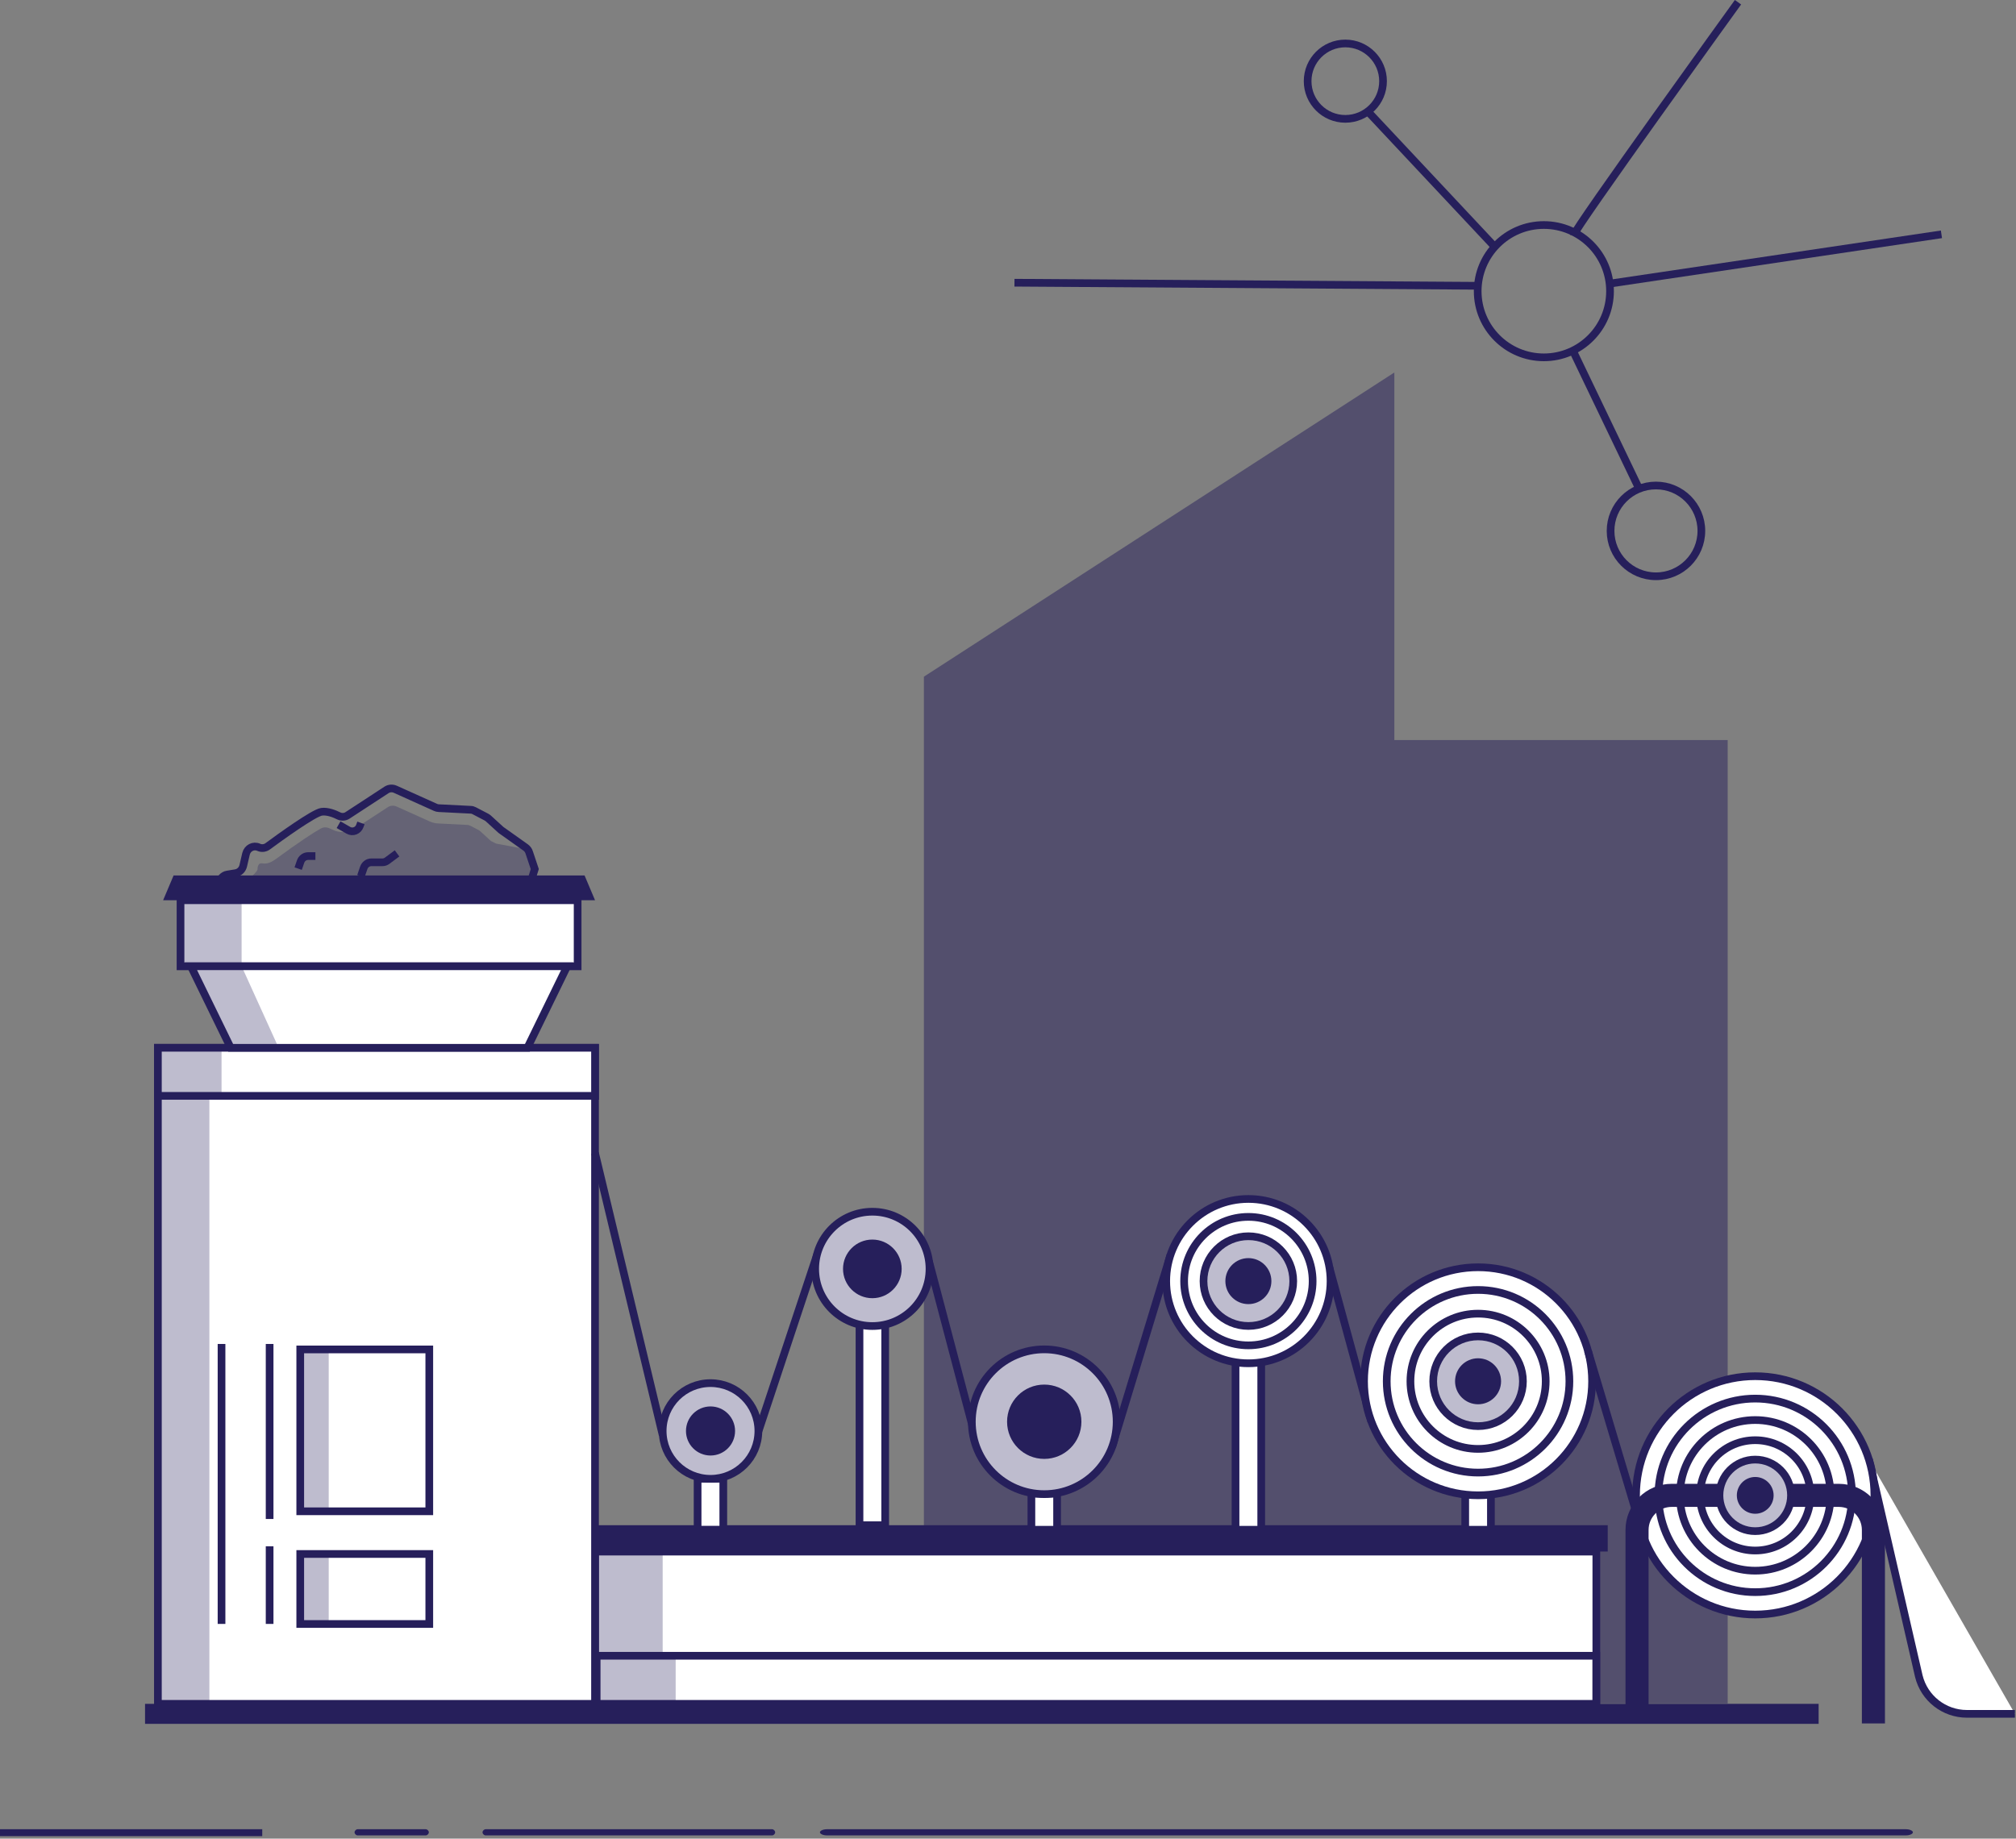 <svg width="262" height="239" viewBox="0 0 262 239" fill="none" xmlns="http://www.w3.org/2000/svg">
<rect x="0" y="0" width="262" height="239" fill="#808080" stroke="none"/>
<g clip-path="url(#clip0_516_7248)">
<path opacity="0.5" d="M181.21 96.2V48.42L120.07 87.96V221.43H181.21H224.53V96.2H181.21Z" fill="#261F5B"/>
<path d="M200.64 46.45C205.39 46.45 209.24 42.6 209.24 37.85C209.24 33.1 205.39 29.25 200.64 29.25C195.89 29.25 192.04 33.1 192.04 37.85C192.04 42.6 195.89 46.45 200.64 46.45Z" stroke="#261F5B" stroke-miterlimit="10"/>
<path d="M174.84 15.45C177.546 15.45 179.74 13.256 179.74 10.55C179.74 7.844 177.546 5.65 174.84 5.65C172.134 5.65 169.94 7.844 169.94 10.55C169.94 13.256 172.134 15.45 174.84 15.45Z" stroke="#261F5B" stroke-miterlimit="10"/>
<path d="M215.21 74.91C218.469 74.91 221.11 72.268 221.11 69.01C221.11 65.751 218.469 63.11 215.21 63.11C211.952 63.11 209.31 65.751 209.31 69.01C209.31 72.268 211.952 74.91 215.21 74.91Z" stroke="#261F5B" stroke-miterlimit="10"/>
<path d="M213.01 63.51L204.54 45.85" stroke="#261F5B" stroke-miterlimit="10"/>
<path d="M131.84 36.75L192.14 37.15" stroke="#261F5B" stroke-miterlimit="10"/>
<path d="M209.45 36.83L252.31 30.46" stroke="#261F5B" stroke-miterlimit="10"/>
<path d="M177.54 14.25L194.04 31.85" stroke="#261F5B" stroke-miterlimit="10"/>
<path d="M225.87 0.29C225.87 0.29 204.54 29.84 204.54 30.54" stroke="#261F5B" stroke-miterlimit="10"/>
<path opacity="0.3" d="M32.64 116.93C31.45 116.93 30.95 115.36 31.89 114.61C32.71 113.96 33.39 113.34 33.47 113.02C33.47 113.02 33.42 112.1 34.1 112.23C34.74 112.36 35.37 112.02 35.9 111.63C38.76 109.53 40.74 108.22 41.69 107.7C41.98 107.54 42.31 107.5 42.62 107.6C42.79 107.66 42.99 107.74 43.22 107.85C43.63 108.06 44.09 108.16 44.55 108.16C45.14 108.16 45.71 107.99 46.21 107.66L50.39 104.93C50.74 104.7 51.16 104.67 51.54 104.84L55.85 106.78C56.2 106.94 56.57 107.03 56.95 107.04L60.68 107.23C60.85 107.23 61.02 107.28 61.17 107.36L62.15 107.87C62.24 107.92 62.33 107.98 62.41 108.05L63.8 109.32L64.48 109.66L67.68 110.26C68.09 110.34 68.43 110.62 68.6 111.02L69.18 112.42C69.31 112.72 69.32 113.06 69.21 113.37L68.29 116.05C68.11 116.56 67.65 116.9 67.12 116.9H32.65L32.64 116.93Z" fill="#261F5B"/>
<path d="M26.43 116.93L28.82 114.09C29.01 113.87 29.26 113.72 29.54 113.68L30.62 113.5C31.1 113.42 31.49 113.05 31.61 112.55L31.97 111C32.15 110.24 32.93 109.83 33.62 110.14C34.01 110.31 34.45 110.26 34.79 110.01C36.35 108.86 40.79 105.65 41.8 105.52C42.57 105.42 43.47 105.78 44.03 106.06C44.4 106.24 44.84 106.21 45.18 105.98L50.23 102.68C50.57 102.46 50.99 102.43 51.36 102.59L56.6 104.95C56.73 105.01 56.88 105.05 57.02 105.05L61.16 105.26C61.33 105.26 61.49 105.31 61.64 105.39L63.21 106.21C63.3 106.26 63.39 106.32 63.47 106.39L65.08 107.86C65.08 107.86 65.16 107.92 65.2 107.95L68.31 110.16C68.52 110.31 68.69 110.53 68.77 110.79L69.5 112.97L68.27 116.93H26.43Z" stroke="#261F5B" stroke-miterlimit="10"/>
<path d="M38.75 112.91L39.06 112.01C39.21 111.57 39.6 111.28 40.05 111.28H40.99" stroke="#261F5B" stroke-miterlimit="10"/>
<path d="M46.9 113.9L47.27 112.82C47.42 112.38 47.81 112.09 48.26 112.09H49.7C49.92 112.09 50.13 112.02 50.31 111.89L51.6 110.93" stroke="#261F5B" stroke-miterlimit="10"/>
<path d="M44 107.2L45.28 107.93C45.84 108.25 46.55 107.98 46.77 107.35L46.91 106.97" stroke="#261F5B" stroke-miterlimit="10"/>
<path d="M242.89 189.72L249.37 217.88C250.08 220.76 252.66 222.78 255.62 222.78H261.86" fill="white"/>
<path d="M242.89 189.72L249.37 217.88C250.08 220.76 252.66 222.78 255.62 222.78H261.86" stroke="#261F5B" stroke-miterlimit="10"/>
<path d="M34.08 237.78H0V238.68H34.08V237.78Z" fill="#261F5B"/>
<path d="M55.33 238.58H46.48C46.28 238.58 46.08 238.38 46.08 238.18C46.08 237.98 46.28 237.78 46.48 237.78H55.33C55.53 237.78 55.73 237.98 55.73 238.18C55.73 238.38 55.53 238.58 55.33 238.58Z" fill="#261F5B"/>
<path d="M100.34 238.58H63.11C62.91 238.58 62.71 238.38 62.71 238.18C62.71 237.98 62.91 237.78 63.11 237.78H100.34C100.54 237.78 100.74 237.98 100.74 238.18C100.74 238.38 100.54 238.58 100.34 238.58Z" fill="#261F5B"/>
<path d="M247.7 238.58H107.46C106.96 238.58 106.56 238.38 106.56 238.18C106.56 237.98 106.96 237.78 107.46 237.78H247.7C248.2 237.78 248.6 237.98 248.6 238.18C248.6 238.38 248.2 238.58 247.7 238.58Z" fill="#261F5B"/>
<path d="M236.35 221.48H18.85V224.08H236.35V221.48Z" fill="#261F5B"/>
<path d="M208.94 198.26H77.33V201.68H208.94V198.26Z" fill="#261F5B"/>
<path d="M207.46 201.69H77.33V221.48H207.46V201.69Z" fill="white" stroke="#261F5B" stroke-miterlimit="10"/>
<path d="M77.33 136.2H20.52V221.48H77.33V136.2Z" fill="white" stroke="#261F5B" stroke-miterlimit="10"/>
<path d="M75.07 117.02H23.46V125.61H75.07V117.02Z" fill="white" stroke="#261F5B" stroke-miterlimit="10"/>
<path d="M77.33 117.02H21.2L22.56 113.8H75.97L77.33 117.02Z" fill="#261F5B"/>
<path d="M77.33 136.2H20.52V142.45H77.33V136.2Z" fill="white" stroke="#261F5B" stroke-miterlimit="10"/>
<path d="M207.45 215.23H77.54V221.48H207.45V215.23Z" fill="white" stroke="#261F5B" stroke-miterlimit="10"/>
<path d="M68.54 136.2H29.98L24.81 125.6H73.71L68.54 136.2Z" fill="white" stroke="#261F5B" stroke-miterlimit="10"/>
<path d="M172.76 164.73L178.23 184.81" stroke="#261F5B" stroke-miterlimit="10"/>
<path d="M144.52 188.09L152.13 163.09" stroke="#261F5B" stroke-miterlimit="10"/>
<path d="M120.72 163.91L127.39 189.21" stroke="#261F5B" stroke-miterlimit="10"/>
<path d="M97.38 189.64L106.19 163.09" stroke="#261F5B" stroke-miterlimit="10"/>
<path d="M77.33 149.88L86.12 186.54" stroke="#261F5B" stroke-miterlimit="10"/>
<path d="M94 192.22H90.66V198.84H94V192.22Z" fill="white" stroke="#261F5B" stroke-miterlimit="10"/>
<path d="M115.04 172.09H111.7V198.26H115.04V172.09Z" fill="white" stroke="#261F5B" stroke-miterlimit="10"/>
<path d="M137.38 194.14H134.04V198.85H137.38V194.14Z" fill="white" stroke="#261F5B" stroke-miterlimit="10"/>
<path d="M163.91 172.26H160.57V198.85H163.91V172.26Z" fill="white" stroke="#261F5B" stroke-miterlimit="10"/>
<path d="M193.76 185.18H190.42V198.85H193.76V185.18Z" fill="white" stroke="#261F5B" stroke-miterlimit="10"/>
<path d="M113.37 172.37C117.473 172.37 120.8 169.043 120.8 164.94C120.8 160.836 117.473 157.51 113.37 157.51C109.266 157.51 105.94 160.836 105.94 164.94C105.94 169.043 109.266 172.37 113.37 172.37Z" fill="white" stroke="#261F5B" stroke-miterlimit="10"/>
<path d="M113.37 168.75C115.474 168.75 117.18 167.044 117.18 164.94C117.18 162.836 115.474 161.13 113.37 161.13C111.266 161.13 109.56 162.836 109.56 164.94C109.56 167.044 111.266 168.75 113.37 168.75Z" fill="#261F5B"/>
<path d="M162.24 177.21C168.138 177.21 172.92 172.428 172.92 166.53C172.92 160.632 168.138 155.85 162.24 155.85C156.342 155.85 151.56 160.632 151.56 166.53C151.56 172.428 156.342 177.21 162.24 177.21Z" fill="white" stroke="#261F5B" stroke-miterlimit="10"/>
<path d="M162.24 174.88C166.852 174.88 170.59 171.142 170.59 166.53C170.59 161.919 166.852 158.18 162.24 158.18C157.629 158.18 153.89 161.919 153.89 166.53C153.89 171.142 157.629 174.88 162.24 174.88Z" fill="white" stroke="#261F5B" stroke-miterlimit="10"/>
<path d="M162.24 172.36C165.46 172.36 168.07 169.75 168.07 166.53C168.07 163.31 165.46 160.7 162.24 160.7C159.02 160.7 156.41 163.31 156.41 166.53C156.41 169.75 159.02 172.36 162.24 172.36Z" fill="white" stroke="#261F5B" stroke-miterlimit="10"/>
<path d="M162.24 169.52C163.891 169.52 165.23 168.181 165.23 166.53C165.23 164.879 163.891 163.54 162.24 163.54C160.589 163.54 159.25 164.879 159.25 166.53C159.25 168.181 160.589 169.52 162.24 169.52Z" fill="#261F5B"/>
<path d="M192.09 194.37C200.275 194.37 206.91 187.735 206.91 179.55C206.91 171.365 200.275 164.73 192.09 164.73C183.905 164.73 177.27 171.365 177.27 179.55C177.27 187.735 183.905 194.37 192.09 194.37Z" fill="white" stroke="#261F5B" stroke-miterlimit="10"/>
<path d="M192.09 191.42C198.646 191.42 203.96 186.106 203.96 179.55C203.96 172.995 198.646 167.68 192.09 167.68C185.535 167.68 180.22 172.995 180.22 179.55C180.22 186.106 185.535 191.42 192.09 191.42Z" fill="white" stroke="#261F5B" stroke-miterlimit="10"/>
<path d="M192.09 188.34C196.944 188.34 200.88 184.404 200.88 179.55C200.88 174.695 196.944 170.76 192.09 170.76C187.235 170.76 183.3 174.695 183.3 179.55C183.3 184.404 187.235 188.34 192.09 188.34Z" fill="white" stroke="#261F5B" stroke-miterlimit="10"/>
<path d="M228.11 209.87C236.665 209.87 243.6 202.935 243.6 194.38C243.6 185.825 236.665 178.89 228.11 178.89C219.555 178.89 212.62 185.825 212.62 194.38C212.62 202.935 219.555 209.87 228.11 209.87Z" fill="white" stroke="#261F5B" stroke-miterlimit="10"/>
<path d="M228.11 206.96C235.058 206.96 240.69 201.328 240.69 194.38C240.69 187.432 235.058 181.8 228.11 181.8C221.162 181.8 215.53 187.432 215.53 194.38C215.53 201.328 221.162 206.96 228.11 206.96Z" fill="white" stroke="#261F5B" stroke-miterlimit="10"/>
<path d="M228.11 204.17C233.517 204.17 237.9 199.787 237.9 194.38C237.9 188.973 233.517 184.59 228.11 184.59C222.703 184.59 218.32 188.973 218.32 194.38C218.32 199.787 222.703 204.17 228.11 204.17Z" fill="white" stroke="#261F5B" stroke-miterlimit="10"/>
<path d="M192.09 185.38C195.31 185.38 197.92 182.77 197.92 179.55C197.92 176.33 195.31 173.72 192.09 173.72C188.87 173.72 186.26 176.33 186.26 179.55C186.26 182.77 188.87 185.38 192.09 185.38Z" fill="white" stroke="#261F5B" stroke-miterlimit="10"/>
<path d="M192.09 182.54C193.741 182.54 195.08 181.201 195.08 179.55C195.08 177.899 193.741 176.56 192.09 176.56C190.439 176.56 189.1 177.899 189.1 179.55C189.1 181.201 190.439 182.54 192.09 182.54Z" fill="#261F5B"/>
<path d="M135.71 194.22C140.907 194.22 145.12 190.007 145.12 184.81C145.12 179.613 140.907 175.4 135.71 175.4C130.513 175.4 126.3 179.613 126.3 184.81C126.3 190.007 130.513 194.22 135.71 194.22Z" fill="white" stroke="#261F5B" stroke-miterlimit="10"/>
<path d="M135.71 189.64C138.377 189.64 140.54 187.478 140.54 184.81C140.54 182.142 138.377 179.98 135.71 179.98C133.042 179.98 130.88 182.142 130.88 184.81C130.88 187.478 133.042 189.64 135.71 189.64Z" fill="#261F5B"/>
<path d="M92.34 192.23C95.775 192.23 98.56 189.445 98.56 186.01C98.56 182.575 95.775 179.79 92.34 179.79C88.905 179.79 86.12 182.575 86.12 186.01C86.12 189.445 88.905 192.23 92.34 192.23Z" fill="white" stroke="#261F5B" stroke-miterlimit="10"/>
<path d="M92.34 189.2C94.102 189.2 95.53 187.772 95.53 186.01C95.53 184.248 94.102 182.82 92.34 182.82C90.578 182.82 89.15 184.248 89.15 186.01C89.15 187.772 90.578 189.2 92.34 189.2Z" fill="#261F5B"/>
<path d="M228.11 201.55C232.07 201.55 235.28 198.34 235.28 194.38C235.28 190.42 232.07 187.21 228.11 187.21C224.15 187.21 220.94 190.42 220.94 194.38C220.94 198.34 224.15 201.55 228.11 201.55Z" fill="white" stroke="#261F5B" stroke-miterlimit="10"/>
<path d="M243.47 224.03V198.88C243.47 196.39 241.46 194.38 238.97 194.38H217.25C214.76 194.38 212.75 196.39 212.75 198.88V224.03" stroke="#261F5B" stroke-width="3" stroke-miterlimit="10"/>
<path d="M206.37 175.59L213.66 199.98" stroke="#261F5B" stroke-miterlimit="10"/>
<path d="M228.11 199.03C230.678 199.03 232.76 196.948 232.76 194.38C232.76 191.812 230.678 189.73 228.11 189.73C225.542 189.73 223.46 191.812 223.46 194.38C223.46 196.948 225.542 199.03 228.11 199.03Z" fill="white" stroke="#261F5B" stroke-miterlimit="10"/>
<path d="M228.11 196.77C229.43 196.77 230.5 195.7 230.5 194.38C230.5 193.06 229.43 191.99 228.11 191.99C226.79 191.99 225.72 193.06 225.72 194.38C225.72 195.7 226.79 196.77 228.11 196.77Z" fill="#261F5B"/>
<path d="M28.79 174.7V211.09" stroke="#261F5B" stroke-miterlimit="10"/>
<path d="M35.04 174.7V197.45" stroke="#261F5B" stroke-miterlimit="10"/>
<path d="M35.04 201V211.09" stroke="#261F5B" stroke-miterlimit="10"/>
<path d="M55.79 202H39.02V211.1H55.79V202Z" fill="white" stroke="#261F5B" stroke-miterlimit="10"/>
<path opacity="0.3" d="M42.72 202H39.02V211.1H42.72V202Z" fill="#261F5B"/>
<path d="M55.79 175.41H39.02V196.45H55.79V175.41Z" fill="white" stroke="#261F5B" stroke-miterlimit="10"/>
<path opacity="0.3" d="M29.98 136.2H36.21L31.4 125.6H24.81" fill="#261F5B"/>
<path opacity="0.3" d="M31.4 125.6H24.81H23.66V117.18H31.4V125.6Z" fill="#261F5B"/>
<path opacity="0.3" d="M28.79 136.2H20.52V142.45H28.79V136.2Z" fill="#261F5B"/>
<path opacity="0.3" d="M27.21 142.45H20.52V221.48H27.21V142.45Z" fill="#261F5B"/>
<path opacity="0.3" d="M42.72 175.41H39.02V196.45H42.72V175.41Z" fill="#261F5B"/>
<path opacity="0.3" d="M87.81 215.23H77.54V221.48H87.81V215.23Z" fill="#261F5B"/>
<path opacity="0.3" d="M86.12 201.69H77.33V215.19H86.12V201.69Z" fill="#261F5B"/>
<path opacity="0.3" d="M113.37 172.37C117.473 172.37 120.8 169.043 120.8 164.94C120.8 160.836 117.473 157.51 113.37 157.51C109.266 157.51 105.94 160.836 105.94 164.94C105.94 169.043 109.266 172.37 113.37 172.37Z" fill="#261F5B"/>
<path opacity="0.3" d="M162.24 172.36C165.46 172.36 168.07 169.75 168.07 166.53C168.07 163.31 165.46 160.7 162.24 160.7C159.02 160.7 156.41 163.31 156.41 166.53C156.41 169.75 159.02 172.36 162.24 172.36Z" fill="#261F5B"/>
<path opacity="0.3" d="M192.09 185.38C195.31 185.38 197.92 182.77 197.92 179.55C197.92 176.33 195.31 173.72 192.09 173.72C188.87 173.72 186.26 176.33 186.26 179.55C186.26 182.77 188.87 185.38 192.09 185.38Z" fill="#261F5B"/>
<path opacity="0.3" d="M135.71 194.22C140.907 194.22 145.12 190.007 145.12 184.81C145.12 179.613 140.907 175.4 135.71 175.4C130.513 175.4 126.3 179.613 126.3 184.81C126.3 190.007 130.513 194.22 135.71 194.22Z" fill="#261F5B"/>
<path opacity="0.3" d="M92.34 192.23C95.775 192.23 98.56 189.445 98.56 186.01C98.56 182.575 95.775 179.79 92.34 179.79C88.905 179.79 86.12 182.575 86.12 186.01C86.12 189.445 88.905 192.23 92.34 192.23Z" fill="#261F5B"/>
<path opacity="0.3" d="M228.11 199.03C230.678 199.03 232.76 196.948 232.76 194.38C232.76 191.812 230.678 189.73 228.11 189.73C225.542 189.73 223.46 191.812 223.46 194.38C223.46 196.948 225.542 199.03 228.11 199.03Z" fill="#261F5B"/>
</g>
<defs>
<clipPath id="clip0_516_7248">
<rect width="261.87" height="238.68" fill="white"/>
</clipPath>
</defs>
</svg>
